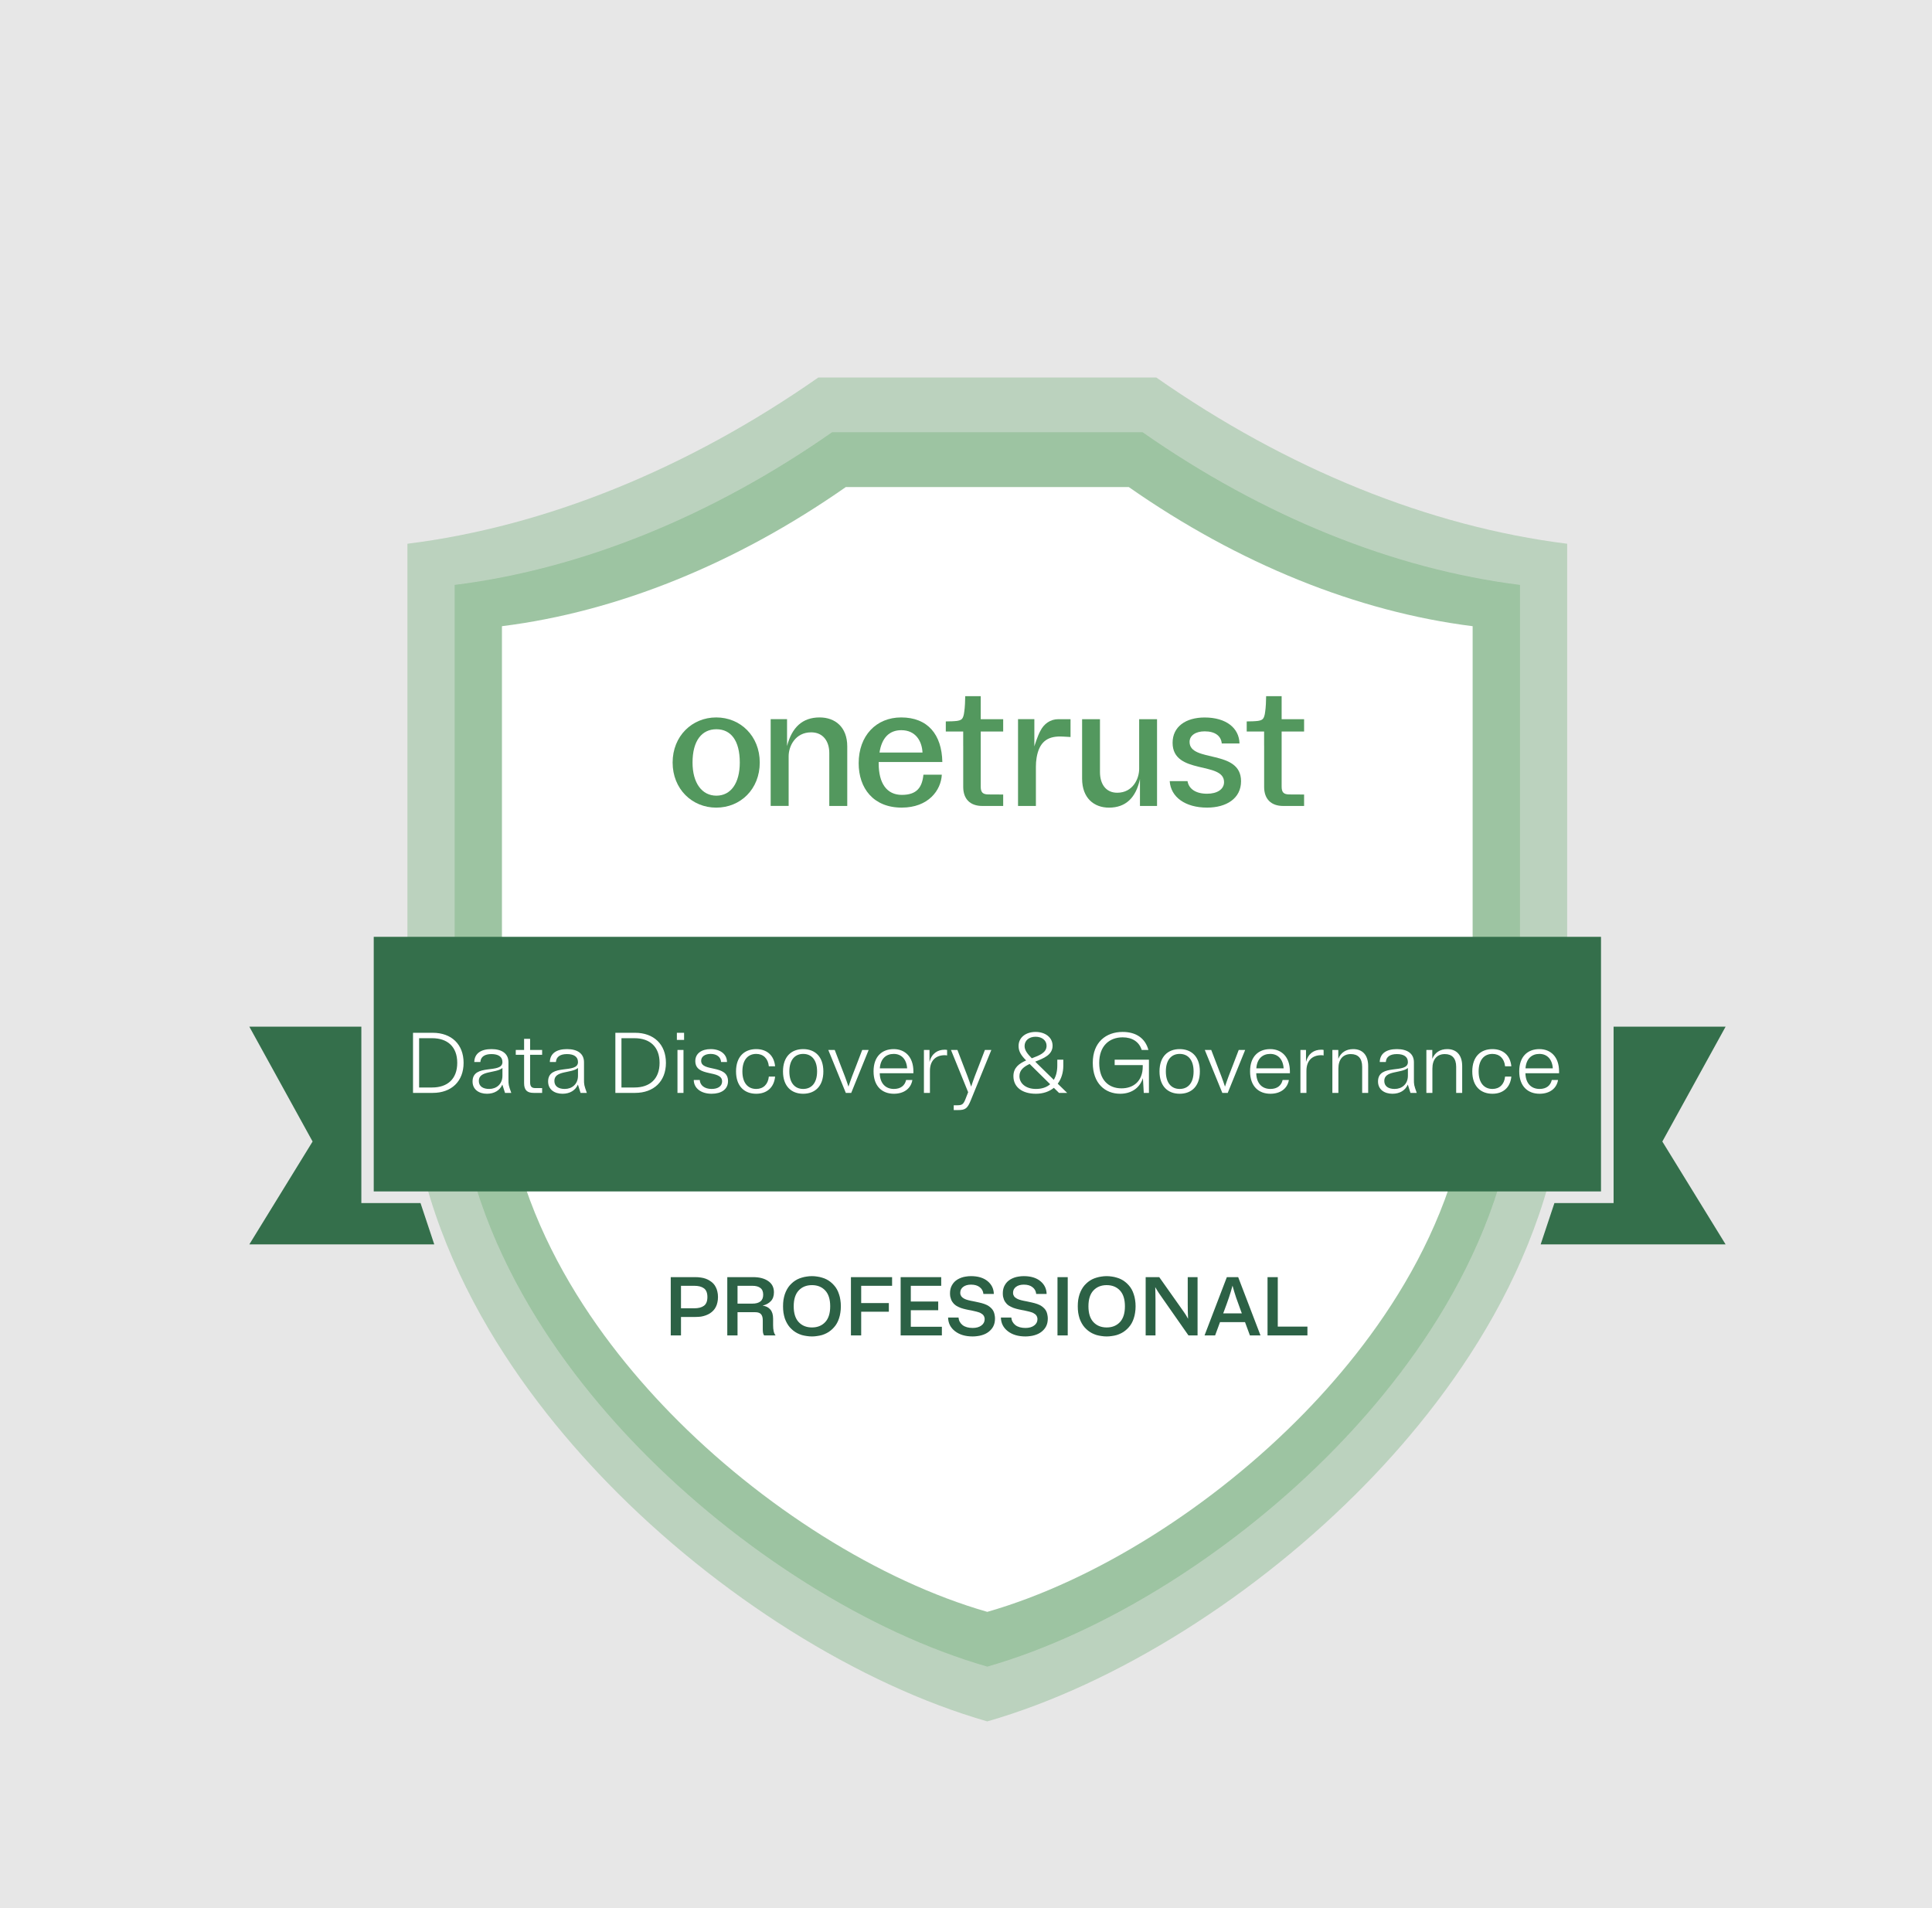 <svg width="405" height="400" viewBox="0 0 405 400" fill="none" xmlns="http://www.w3.org/2000/svg">
<rect width="405" height="400" fill="#E7E7E7"/>
<g filter="url(#filter0_d_4075_22659)">
<g opacity="0.75">
<path opacity="0.4" d="M237.398 59.145C264.882 78.351 294.626 90.379 323.523 93.987L323.517 199.973C323.517 239.43 300.665 271.203 281.492 290.915C258.551 314.499 228.846 333.144 201.962 340.861C175.072 333.144 145.367 314.499 122.426 290.915C103.259 271.209 80.406 239.43 80.406 199.973V93.987C109.298 90.379 139.036 78.351 166.531 59.145H237.398Z" fill="#55A05E"/>
</g>
<g opacity="0.75">
<path opacity="0.4" d="M234.516 70.612C259.761 88.251 287.085 99.3 313.628 102.617L313.623 199.967C313.623 236.206 292.629 265.395 275.024 283.501C253.953 305.165 226.668 322.292 201.973 329.376C177.272 322.287 149.987 305.16 128.916 283.501C111.311 265.395 90.317 236.212 90.317 199.967V102.617C116.855 99.306 144.173 88.256 169.429 70.612H234.516Z" fill="#55A05E"/>
</g>
<path d="M231.623 82.102C254.624 98.178 279.523 108.244 303.706 111.269L303.701 199.978C303.701 233 284.572 259.598 268.528 276.098C249.328 295.838 224.462 311.447 201.962 317.898C179.456 311.441 154.59 295.832 135.395 276.098C119.352 259.604 100.223 233.006 100.223 199.978V111.269C124.406 108.249 149.294 98.184 172.306 82.102H231.623Z" fill="white"/>
<path d="M140.175 139.852C140.175 144.158 142.155 146.798 145.174 146.798C148.21 146.798 150.08 144.164 150.08 139.852C150.08 135.232 148.21 132.872 145.174 132.872C142.155 132.872 140.175 135.232 140.175 139.852ZM154.266 139.852C154.266 145.412 150.251 149.306 145.141 149.306C140.087 149.306 136 145.418 136 139.852C136 134.291 140.092 130.397 145.141 130.397C150.212 130.397 154.266 134.291 154.266 139.852Z" fill="#53985E"/>
<path d="M244.367 135.529C244.367 134.187 245.637 133.312 247.524 133.312C249.746 133.312 250.967 134.291 251.115 135.853H254.833C254.762 132.619 252.034 130.408 247.529 130.408C243.569 130.408 240.808 132.333 240.808 135.71C240.808 142.508 251.594 139.527 251.594 143.955C251.594 145.445 250.18 146.391 248.035 146.391C245.626 146.391 244.202 145.352 243.938 143.751H240.203C240.423 147.095 243.47 149.301 248.035 149.301C252.105 149.301 255.158 147.37 255.158 143.773C255.158 136.981 244.367 139.929 244.367 135.529Z" fill="#53985E"/>
<path d="M156.554 148.954V130.76H159.986V136.398C161.009 132.471 163.214 130.397 166.817 130.397C170.067 130.397 172.608 132.416 172.608 136.469V148.954H168.841V137.85C168.841 135.43 167.565 133.521 165.046 133.521C161.702 133.521 160.321 136.447 160.321 138.521V148.949H156.554V148.954Z" fill="#53985E"/>
<path d="M237.547 130.761V148.955H233.966V143.306C233.13 147.233 230.985 149.307 227.476 149.307C224.314 149.307 221.839 147.288 221.839 143.235V130.766H225.584V141.854C225.584 144.274 226.75 146.183 229.203 146.183C232.459 146.183 233.801 143.257 233.801 141.183V130.766H237.547V130.761Z" fill="#53985E"/>
<path d="M184.048 146.633C180.869 146.633 179.197 144.164 179.197 140.072V139.742H192.54C192.43 134 189.504 130.397 183.905 130.397C178.686 130.397 175.001 134.214 175.001 139.995C175.001 145.247 178.092 149.301 184.015 149.301C189.631 149.301 192.265 145.66 192.43 142.404H188.575C188.305 145.022 187.233 146.633 184.048 146.633ZM183.938 133.07C186.936 133.07 188.267 135.353 188.382 137.756H179.368C179.841 134.676 181.419 133.07 183.938 133.07Z" fill="#53985E"/>
<path d="M219.413 130.766V134.072V134.501C218.148 134.429 217.659 134.391 217.224 134.391C214.562 134.391 212.857 135.535 212.302 138.835C212.197 139.462 212.153 140.094 212.153 140.727V148.955H208.408V130.761H211.829V136.47C211.851 136.387 212.533 134.176 213.099 133.203C213.825 131.74 215.189 130.766 216.823 130.766H219.413Z" fill="#53985E"/>
<path d="M263.666 144.901C263.666 146.106 264.101 146.54 265.3 146.54L268.374 146.557V148.955H263.996C261.455 148.955 259.998 147.503 259.998 144.962V136.294H259.992V133.351H256.346V131.234C256.588 131.234 256.511 131.228 256.841 131.223C257.429 131.217 257.88 131.201 258.188 131.173C258.953 131.135 259.459 130.986 259.712 130.728C259.959 130.48 260.13 129.958 260.218 129.171C260.284 128.737 260.333 128.198 260.366 127.549C260.399 126.905 260.416 126.047 260.416 125.937H263.666V130.766H268.374V133.351H263.666V144.901Z" fill="#53985E"/>
<path d="M200.587 144.901C200.587 146.106 201.021 146.54 202.22 146.54L205.295 146.557V148.955H200.917C198.376 148.955 196.918 147.503 196.918 144.962V136.294H196.913V133.351H193.266V131.234C193.508 131.234 193.431 131.228 193.761 131.223C194.35 131.217 194.801 131.201 195.109 131.173C195.873 131.135 196.379 130.986 196.632 130.728C196.88 130.48 197.05 129.958 197.138 129.171C197.204 128.737 197.254 128.198 197.287 127.549C197.32 126.905 197.336 126.047 197.336 125.937H200.587V130.766H205.295V133.351H200.587V144.901Z" fill="#53985E"/>
<path d="M70.748 195.226V232.197H83.15L86.032 240.86H47.269L60.529 219.3L47.269 195.226H70.748Z" fill="#346F4B"/>
<path d="M333.252 195.226V232.197H320.85L317.967 240.86H356.732L343.471 219.3L356.732 195.226H333.252Z" fill="#346F4B"/>
<path d="M330.612 176.389H73.344V229.761H330.612V176.389Z" fill="#346F4B"/>
<path d="M135.607 259.952H137.755V256.076H140.794C141.19 256.076 141.568 256.052 141.929 256.006C142.29 255.947 142.627 255.86 142.942 255.744C143.268 255.627 143.559 255.488 143.815 255.325C144.082 255.15 144.321 254.952 144.531 254.731C144.74 254.51 144.915 254.259 145.055 253.98C145.206 253.689 145.316 253.375 145.386 253.037C145.468 252.688 145.509 252.309 145.509 251.902C145.509 251.495 145.468 251.122 145.386 250.784C145.316 250.435 145.206 250.121 145.055 249.841C144.915 249.55 144.74 249.294 144.531 249.073C144.321 248.852 144.082 248.66 143.815 248.497C143.559 248.322 143.268 248.177 142.942 248.06C142.627 247.944 142.29 247.862 141.929 247.816C141.568 247.758 141.19 247.729 140.794 247.729H135.607V259.952ZM140.549 249.545C141.411 249.545 142.08 249.719 142.557 250.068C143.046 250.418 143.291 251.029 143.291 251.902C143.291 252.775 143.046 253.386 142.557 253.736C142.08 254.085 141.411 254.259 140.549 254.259H137.755V249.545H140.549ZM157.587 259.952C157.401 259.719 157.267 259.428 157.186 259.079C157.104 258.73 157.064 258.293 157.064 257.769V256.442C157.064 255.604 156.871 254.964 156.487 254.521C156.103 254.067 155.562 253.794 154.863 253.701C155.585 253.526 156.161 253.212 156.592 252.758C157.023 252.304 157.238 251.687 157.238 250.907C157.238 249.882 156.837 249.096 156.033 248.549C155.242 248.002 154.194 247.729 152.89 247.729H147.459V259.952H149.607V255.08H153.327C153.885 255.08 154.287 255.22 154.532 255.499C154.776 255.779 154.898 256.204 154.898 256.774V258.642C154.898 258.91 154.916 259.161 154.951 259.393C154.997 259.615 155.073 259.801 155.178 259.952H157.587ZM152.715 249.545C153.449 249.545 154.008 249.696 154.392 249.999C154.788 250.29 154.986 250.761 154.986 251.413C154.986 252.053 154.788 252.525 154.392 252.828C154.008 253.13 153.449 253.282 152.715 253.282H149.607V249.545H152.715ZM165.208 260.162C165.58 260.162 165.941 260.133 166.29 260.074C166.651 260.028 166.995 259.958 167.321 259.865C167.658 259.76 167.973 259.632 168.264 259.481C168.566 259.329 168.846 259.149 169.102 258.939C169.37 258.73 169.614 258.497 169.835 258.241C170.068 257.985 170.272 257.7 170.446 257.385C170.621 257.071 170.767 256.733 170.883 256.372C171.011 256 171.104 255.604 171.162 255.185C171.232 254.766 171.267 254.318 171.267 253.84C171.267 253.363 171.232 252.915 171.162 252.496C171.104 252.077 171.011 251.687 170.883 251.326C170.767 250.953 170.621 250.61 170.446 250.295C170.272 249.981 170.068 249.696 169.835 249.44C169.614 249.184 169.37 248.951 169.102 248.741C168.846 248.532 168.566 248.351 168.264 248.2C167.973 248.049 167.658 247.926 167.321 247.833C166.995 247.729 166.651 247.653 166.29 247.606C165.941 247.548 165.58 247.519 165.208 247.519C164.835 247.519 164.468 247.548 164.108 247.606C163.758 247.653 163.415 247.729 163.077 247.833C162.751 247.926 162.437 248.049 162.134 248.2C161.843 248.351 161.564 248.532 161.296 248.741C161.04 248.951 160.796 249.184 160.563 249.44C160.342 249.696 160.144 249.981 159.969 250.295C159.794 250.61 159.643 250.953 159.515 251.326C159.399 251.687 159.305 252.077 159.236 252.496C159.177 252.915 159.148 253.363 159.148 253.84C159.148 254.318 159.177 254.766 159.236 255.185C159.305 255.604 159.399 256 159.515 256.372C159.643 256.733 159.794 257.071 159.969 257.385C160.144 257.7 160.342 257.985 160.563 258.241C160.796 258.497 161.04 258.73 161.296 258.939C161.564 259.149 161.843 259.329 162.134 259.481C162.437 259.632 162.751 259.76 163.077 259.865C163.415 259.958 163.758 260.028 164.108 260.074C164.468 260.133 164.835 260.162 165.208 260.162ZM165.208 258.276C164.055 258.276 163.13 257.903 162.431 257.158C161.733 256.413 161.383 255.307 161.383 253.84C161.383 252.373 161.733 251.268 162.431 250.522C163.13 249.777 164.055 249.405 165.208 249.405C166.36 249.405 167.286 249.777 167.984 250.522C168.683 251.268 169.032 252.373 169.032 253.84C169.032 255.307 168.683 256.413 167.984 257.158C167.286 257.903 166.36 258.276 165.208 258.276ZM173.38 259.952H175.528V254.975H181.325V253.159H175.528V249.545H182.006V247.729H173.38V259.952ZM183.799 259.952H192.443V258.136H185.93V254.661H191.675V252.845H185.93V249.545H192.303V247.729H183.799V259.952ZM194.148 251.099C194.148 251.355 194.166 251.594 194.201 251.815C194.247 252.024 194.306 252.222 194.376 252.408C194.445 252.595 194.533 252.763 194.637 252.915C194.742 253.066 194.853 253.206 194.969 253.334C195.097 253.462 195.237 253.578 195.388 253.683C195.54 253.776 195.697 253.864 195.86 253.945C196.023 254.027 196.192 254.102 196.366 254.172C196.552 254.23 196.739 254.289 196.925 254.347C197.111 254.393 197.298 254.44 197.484 254.486C197.682 254.533 197.874 254.574 198.06 254.609C198.258 254.644 198.45 254.679 198.636 254.713C198.823 254.748 199.003 254.789 199.178 254.836C199.364 254.871 199.539 254.911 199.702 254.958C199.865 254.993 200.022 255.039 200.173 255.098C200.324 255.144 200.458 255.202 200.575 255.272C200.703 255.342 200.819 255.418 200.924 255.499C201.029 255.581 201.116 255.674 201.186 255.779C201.256 255.872 201.308 255.982 201.343 256.11C201.39 256.238 201.413 256.378 201.413 256.53C201.413 257.088 201.18 257.537 200.714 257.874C200.26 258.212 199.655 258.381 198.898 258.381C198.013 258.381 197.309 258.183 196.785 257.787C196.273 257.379 195.988 256.85 195.93 256.198H193.747C193.77 257.374 194.253 258.328 195.196 259.062C196.139 259.795 197.373 260.162 198.898 260.162C199.236 260.162 199.556 260.138 199.859 260.092C200.173 260.057 200.47 259.999 200.749 259.917C201.04 259.836 201.308 259.737 201.553 259.62C201.797 259.504 202.024 259.364 202.234 259.201C202.443 259.038 202.629 258.864 202.792 258.677C202.967 258.479 203.112 258.264 203.229 258.031C203.345 257.798 203.433 257.548 203.491 257.28C203.549 257.001 203.578 256.71 203.578 256.407C203.578 256.151 203.555 255.918 203.508 255.709C203.473 255.488 203.421 255.284 203.351 255.098C203.281 254.911 203.194 254.743 203.089 254.591C202.984 254.44 202.868 254.306 202.74 254.19C202.612 254.062 202.472 253.945 202.321 253.84C202.181 253.736 202.024 253.642 201.849 253.561C201.686 253.479 201.518 253.41 201.343 253.351C201.168 253.282 200.982 253.223 200.784 253.177C200.598 253.119 200.406 253.072 200.208 253.037C200.022 252.99 199.835 252.95 199.649 252.915C199.463 252.868 199.271 252.828 199.073 252.793C198.887 252.758 198.706 252.723 198.532 252.688C198.357 252.653 198.182 252.612 198.008 252.566C197.845 252.519 197.688 252.472 197.536 252.426C197.396 252.368 197.263 252.309 197.135 252.251C197.007 252.181 196.89 252.106 196.785 252.024C196.681 251.943 196.593 251.855 196.523 251.762C196.454 251.658 196.395 251.541 196.349 251.413C196.314 251.285 196.296 251.145 196.296 250.994C196.296 250.493 196.5 250.086 196.908 249.772C197.327 249.457 197.874 249.3 198.549 249.3C199.329 249.3 199.94 249.481 200.383 249.841C200.837 250.191 201.093 250.662 201.151 251.256H203.334C203.31 250.162 202.874 249.265 202.024 248.567C201.174 247.868 200.016 247.519 198.549 247.519C198.176 247.519 197.821 247.548 197.484 247.606C197.146 247.653 196.832 247.729 196.541 247.833C196.25 247.938 195.976 248.066 195.72 248.217C195.476 248.369 195.254 248.543 195.057 248.741C194.87 248.939 194.707 249.16 194.568 249.405C194.428 249.638 194.323 249.9 194.253 250.191C194.183 250.47 194.148 250.773 194.148 251.099ZM205.216 251.099C205.216 251.355 205.233 251.594 205.268 251.815C205.315 252.024 205.373 252.222 205.443 252.408C205.513 252.595 205.6 252.763 205.705 252.915C205.81 253.066 205.92 253.206 206.037 253.334C206.165 253.462 206.304 253.578 206.456 253.683C206.607 253.776 206.764 253.864 206.927 253.945C207.09 254.027 207.259 254.102 207.434 254.172C207.62 254.23 207.806 254.289 207.992 254.347C208.179 254.393 208.365 254.44 208.551 254.486C208.749 254.533 208.941 254.574 209.127 254.609C209.325 254.644 209.517 254.679 209.704 254.713C209.89 254.748 210.07 254.789 210.245 254.836C210.431 254.871 210.606 254.911 210.769 254.958C210.932 254.993 211.089 255.039 211.24 255.098C211.392 255.144 211.526 255.202 211.642 255.272C211.77 255.342 211.887 255.418 211.991 255.499C212.096 255.581 212.183 255.674 212.253 255.779C212.323 255.872 212.375 255.982 212.41 256.11C212.457 256.238 212.48 256.378 212.48 256.53C212.48 257.088 212.247 257.537 211.782 257.874C211.328 258.212 210.722 258.381 209.966 258.381C209.081 258.381 208.377 258.183 207.853 257.787C207.341 257.379 207.055 256.85 206.997 256.198H204.814C204.838 257.374 205.321 258.328 206.264 259.062C207.207 259.795 208.441 260.162 209.966 260.162C210.303 260.162 210.623 260.138 210.926 260.092C211.24 260.057 211.537 259.999 211.817 259.917C212.108 259.836 212.375 259.737 212.62 259.62C212.864 259.504 213.091 259.364 213.301 259.201C213.511 259.038 213.697 258.864 213.86 258.677C214.034 258.479 214.18 258.264 214.296 258.031C214.413 257.798 214.5 257.548 214.558 257.28C214.616 257.001 214.646 256.71 214.646 256.407C214.646 256.151 214.622 255.918 214.576 255.709C214.541 255.488 214.488 255.284 214.419 255.098C214.349 254.911 214.261 254.743 214.157 254.591C214.052 254.44 213.935 254.306 213.807 254.19C213.679 254.062 213.54 253.945 213.388 253.84C213.249 253.736 213.091 253.642 212.917 253.561C212.754 253.479 212.585 253.41 212.41 253.351C212.236 253.282 212.05 253.223 211.852 253.177C211.665 253.119 211.473 253.072 211.275 253.037C211.089 252.99 210.903 252.95 210.717 252.915C210.53 252.868 210.338 252.828 210.14 252.793C209.954 252.758 209.774 252.723 209.599 252.688C209.424 252.653 209.25 252.612 209.075 252.566C208.912 252.519 208.755 252.472 208.604 252.426C208.464 252.368 208.33 252.309 208.202 252.251C208.074 252.181 207.958 252.106 207.853 252.024C207.748 251.943 207.661 251.855 207.591 251.762C207.521 251.658 207.463 251.541 207.416 251.413C207.381 251.285 207.364 251.145 207.364 250.994C207.364 250.493 207.568 250.086 207.975 249.772C208.394 249.457 208.941 249.3 209.616 249.3C210.396 249.3 211.008 249.481 211.45 249.841C211.904 250.191 212.16 250.662 212.218 251.256H214.401C214.378 250.162 213.941 249.265 213.091 248.567C212.242 247.868 211.083 247.519 209.616 247.519C209.244 247.519 208.889 247.548 208.551 247.606C208.214 247.653 207.899 247.729 207.608 247.833C207.317 247.938 207.044 248.066 206.788 248.217C206.543 248.369 206.322 248.543 206.124 248.741C205.938 248.939 205.775 249.16 205.635 249.405C205.495 249.638 205.391 249.9 205.321 250.191C205.251 250.47 205.216 250.773 205.216 251.099ZM218.826 247.729H216.678V259.952H218.826V247.729ZM226.991 260.162C227.363 260.162 227.724 260.133 228.074 260.074C228.434 260.028 228.778 259.958 229.104 259.865C229.441 259.76 229.756 259.632 230.047 259.481C230.35 259.329 230.629 259.149 230.885 258.939C231.153 258.73 231.397 258.497 231.618 258.241C231.851 257.985 232.055 257.7 232.23 257.385C232.404 257.071 232.55 256.733 232.666 256.372C232.794 256 232.887 255.604 232.946 255.185C233.015 254.766 233.05 254.318 233.05 253.84C233.05 253.363 233.015 252.915 232.946 252.496C232.887 252.077 232.794 251.687 232.666 251.326C232.55 250.953 232.404 250.61 232.23 250.295C232.055 249.981 231.851 249.696 231.618 249.44C231.397 249.184 231.153 248.951 230.885 248.741C230.629 248.532 230.35 248.351 230.047 248.2C229.756 248.049 229.441 247.926 229.104 247.833C228.778 247.729 228.434 247.653 228.074 247.606C227.724 247.548 227.363 247.519 226.991 247.519C226.618 247.519 226.252 247.548 225.891 247.606C225.542 247.653 225.198 247.729 224.861 247.833C224.535 247.926 224.22 248.049 223.918 248.2C223.627 248.351 223.347 248.532 223.079 248.741C222.823 248.951 222.579 249.184 222.346 249.44C222.125 249.696 221.927 249.981 221.752 250.295C221.578 250.61 221.426 250.953 221.298 251.326C221.182 251.687 221.089 252.077 221.019 252.496C220.961 252.915 220.931 253.363 220.931 253.84C220.931 254.318 220.961 254.766 221.019 255.185C221.089 255.604 221.182 256 221.298 256.372C221.426 256.733 221.578 257.071 221.752 257.385C221.927 257.7 222.125 257.985 222.346 258.241C222.579 258.497 222.823 258.73 223.079 258.939C223.347 259.149 223.627 259.329 223.918 259.481C224.22 259.632 224.535 259.76 224.861 259.865C225.198 259.958 225.542 260.028 225.891 260.074C226.252 260.133 226.618 260.162 226.991 260.162ZM226.991 258.276C225.838 258.276 224.913 257.903 224.214 257.158C223.516 256.413 223.167 255.307 223.167 253.84C223.167 252.373 223.516 251.268 224.214 250.522C224.913 249.777 225.838 249.405 226.991 249.405C228.143 249.405 229.069 249.777 229.767 250.522C230.466 251.268 230.815 252.373 230.815 253.84C230.815 255.307 230.466 256.413 229.767 257.158C229.069 257.903 228.143 258.276 226.991 258.276ZM235.163 259.952H237.224V252.688C237.224 252.199 237.218 251.722 237.206 251.256C237.195 250.779 237.183 250.301 237.171 249.824C237.393 250.22 237.637 250.621 237.905 251.029C238.184 251.436 238.504 251.896 238.865 252.408L244.139 259.952H246.042V247.729H243.982V253.474C243.982 253.939 243.987 254.44 243.999 254.975C244.011 255.499 244.028 255.994 244.051 256.46C243.76 255.913 243.458 255.424 243.143 254.993C242.829 254.55 242.509 254.096 242.183 253.631L238.01 247.729H235.163V259.952ZM257.019 259.952H259.237L254.557 247.729H252.182L247.502 259.952H249.72L250.75 257.158H255.989L257.019 259.952ZM251.588 254.871C251.984 253.823 252.327 252.868 252.619 252.007C252.91 251.134 253.16 250.301 253.369 249.51C253.579 250.301 253.829 251.134 254.12 252.007C254.423 252.868 254.766 253.823 255.151 254.871L255.325 255.325H251.414L251.588 254.871ZM269.073 258.101H262.857V247.729H260.709V259.952H269.073V258.101Z" fill="#2C6145"/>
<path d="M81.58 209.106V196.506H85.72C89.626 196.506 92.182 198.918 92.182 202.806C92.182 206.694 89.626 209.106 85.72 209.106H81.58ZM85.594 197.64H82.858V207.972H85.594C88.798 207.972 90.85 206.19 90.85 202.806C90.85 199.422 88.798 197.64 85.594 197.64ZM102.179 209.106H100.865L100.307 207.36C99.785 208.584 98.615 209.286 97.085 209.286C95.429 209.286 94.061 208.422 94.061 206.712C94.061 202.842 100.325 205.218 100.325 202.644C100.325 201.51 99.443 200.97 98.021 200.97C96.635 200.97 95.771 201.51 95.699 202.626H94.421C94.475 200.826 95.825 199.926 98.021 199.926C100.217 199.926 101.585 200.862 101.585 202.68V206.28C101.585 207.378 101.603 207.486 102.179 209.106ZM95.375 206.586C95.375 207.756 96.275 208.278 97.553 208.278C99.047 208.278 100.325 207.288 100.325 205.506V203.886C98.939 205.038 95.375 204.372 95.375 206.586ZM106.125 206.874C106.125 207.81 106.485 208.098 107.223 208.098H108.645V209.106H106.881C105.567 209.106 104.865 208.584 104.865 207.072V201.114H103.119V200.106H104.865V197.766H106.125V200.106H108.645V201.114H106.125V206.874ZM118.017 209.106H116.703L116.145 207.36C115.623 208.584 114.453 209.286 112.923 209.286C111.267 209.286 109.899 208.422 109.899 206.712C109.899 202.842 116.163 205.218 116.163 202.644C116.163 201.51 115.281 200.97 113.859 200.97C112.473 200.97 111.609 201.51 111.537 202.626H110.259C110.313 200.826 111.663 199.926 113.859 199.926C116.055 199.926 117.423 200.862 117.423 202.68V206.28C117.423 207.378 117.441 207.486 118.017 209.106ZM111.213 206.586C111.213 207.756 112.113 208.278 113.391 208.278C114.885 208.278 116.163 207.288 116.163 205.506V203.886C114.777 205.038 111.213 204.372 111.213 206.586ZM123.996 209.106V196.506H128.136C132.042 196.506 134.598 198.918 134.598 202.806C134.598 206.694 132.042 209.106 128.136 209.106H123.996ZM128.01 197.64H125.274V207.972H128.01C131.214 207.972 133.266 206.19 133.266 202.806C133.266 199.422 131.214 197.64 128.01 197.64ZM138.403 196.506V198H136.891V196.506H138.403ZM138.277 200.106V209.106H137.017V200.106H138.277ZM140.756 202.428C140.756 200.844 142.07 199.926 143.978 199.926C146.03 199.926 147.38 201.006 147.398 202.626H146.156C146.102 201.618 145.274 200.934 143.978 200.934C142.79 200.934 141.98 201.492 141.98 202.374C141.98 204.786 147.614 203.058 147.614 206.64C147.614 208.35 146.228 209.286 144.176 209.286C141.962 209.286 140.45 208.134 140.432 206.406H141.692C141.746 207.522 142.7 208.278 144.176 208.278C145.544 208.278 146.372 207.666 146.372 206.694C146.372 204.174 140.756 205.92 140.756 202.428ZM150.625 204.606C150.625 207.054 151.813 208.278 153.523 208.278C154.999 208.278 156.007 207.324 156.169 205.686H157.483C157.267 207.954 155.773 209.286 153.523 209.286C151.057 209.286 149.293 207.72 149.293 204.606C149.293 201.492 151.057 199.926 153.523 199.926C155.773 199.926 157.267 201.258 157.483 203.526H156.169C156.007 201.888 154.999 200.934 153.523 200.934C151.813 200.934 150.625 202.158 150.625 204.606ZM163.367 209.286C160.901 209.286 159.137 207.72 159.137 204.606C159.137 201.492 160.901 199.926 163.367 199.926C165.833 199.926 167.597 201.492 167.597 204.606C167.597 207.72 165.833 209.286 163.367 209.286ZM163.367 208.278C165.095 208.278 166.283 207.054 166.283 204.606C166.283 202.158 165.095 200.934 163.367 200.934C161.657 200.934 160.469 202.158 160.469 204.606C160.469 207.054 161.657 208.278 163.367 208.278ZM172.306 209.106L168.634 200.106H169.984L171.19 203.256C171.856 204.948 172.378 206.298 172.864 207.792C173.35 206.298 173.872 204.948 174.538 203.256L175.744 200.106H177.094L173.44 209.106H172.306ZM186.257 206.406C185.951 208.224 184.457 209.286 182.387 209.286C179.921 209.286 178.121 207.72 178.121 204.588C178.121 201.474 179.885 199.926 182.351 199.926C184.709 199.926 186.473 201.546 186.473 204.606V204.984H179.417C179.471 207.18 180.695 208.278 182.387 208.278C183.827 208.278 184.691 207.54 184.943 206.406H186.257ZM182.351 200.934C180.731 200.934 179.579 201.942 179.435 203.958H185.159C185.033 201.996 183.917 200.934 182.351 200.934ZM189.849 200.106V202.608C190.317 200.844 191.523 200.052 193.053 200.052C193.251 200.052 193.395 200.07 193.539 200.106V201.258C193.395 201.222 193.233 201.204 193.035 201.204C191.253 201.204 189.939 202.248 189.939 204.48V209.106H188.679V200.106H189.849ZM200.255 203.256L201.461 200.106H202.811L198.527 210.6C197.807 212.4 197.357 212.706 195.809 212.706H194.927V211.698H195.701C196.709 211.698 196.979 211.464 197.411 210.348L197.951 208.962L194.351 200.106H195.701L196.907 203.256C197.573 204.948 198.095 206.298 198.581 207.792C199.067 206.298 199.589 204.948 200.255 203.256ZM217.899 203.418C217.899 204.858 217.485 206.172 216.729 207.18L218.709 209.106H216.999L215.919 208.044C214.965 208.818 213.687 209.286 212.157 209.286C209.259 209.286 207.441 207.882 207.441 205.596C207.441 203.778 208.683 202.932 210.105 202.302C209.097 201.276 208.521 200.466 208.521 199.278C208.521 197.442 210.087 196.326 212.085 196.326C214.083 196.326 215.649 197.442 215.649 199.224C215.649 201.132 213.795 201.852 212.013 202.554C212.175 202.716 212.337 202.878 212.517 203.058L215.901 206.37C216.387 205.578 216.639 204.552 216.639 203.346V202.14H217.899V203.418ZM209.781 199.278C209.781 200.142 210.321 200.862 211.293 201.852C212.895 201.24 214.389 200.7 214.389 199.224C214.389 198.126 213.453 197.334 212.085 197.334C210.717 197.334 209.781 198.126 209.781 199.278ZM208.701 205.596C208.701 207.09 210.015 208.278 212.157 208.278C213.399 208.278 214.407 207.936 215.145 207.288L211.257 203.454C211.113 203.31 210.969 203.184 210.843 203.04C209.655 203.598 208.701 204.3 208.701 205.596ZM234.335 200.106C233.795 198.396 232.355 197.46 230.339 197.46C227.531 197.46 225.425 199.278 225.425 202.806C225.425 206.37 227.351 208.152 230.105 208.152C232.589 208.152 234.551 206.658 234.551 203.58V203.274H228.665V202.14H235.847V209.106H234.767L234.587 206.01C233.867 208.224 231.995 209.286 229.817 209.286C226.667 209.286 224.075 207.126 224.075 202.806C224.075 198.486 226.847 196.326 230.339 196.326C233.147 196.326 235.073 197.64 235.739 200.106H234.335ZM242.293 209.286C239.827 209.286 238.063 207.72 238.063 204.606C238.063 201.492 239.827 199.926 242.293 199.926C244.759 199.926 246.523 201.492 246.523 204.606C246.523 207.72 244.759 209.286 242.293 209.286ZM242.293 208.278C244.021 208.278 245.209 207.054 245.209 204.606C245.209 202.158 244.021 200.934 242.293 200.934C240.583 200.934 239.395 202.158 239.395 204.606C239.395 207.054 240.583 208.278 242.293 208.278ZM251.232 209.106L247.56 200.106H248.91L250.116 203.256C250.782 204.948 251.304 206.298 251.79 207.792C252.276 206.298 252.798 204.948 253.464 203.256L254.67 200.106H256.02L252.366 209.106H251.232ZM265.183 206.406C264.877 208.224 263.383 209.286 261.313 209.286C258.847 209.286 257.047 207.72 257.047 204.588C257.047 201.474 258.811 199.926 261.277 199.926C263.635 199.926 265.399 201.546 265.399 204.606V204.984H258.343C258.397 207.18 259.621 208.278 261.313 208.278C262.753 208.278 263.617 207.54 263.869 206.406H265.183ZM261.277 200.934C259.657 200.934 258.505 201.942 258.361 203.958H264.085C263.959 201.996 262.843 200.934 261.277 200.934ZM268.775 200.106V202.608C269.243 200.844 270.449 200.052 271.979 200.052C272.177 200.052 272.321 200.07 272.465 200.106V201.258C272.321 201.222 272.159 201.204 271.961 201.204C270.179 201.204 268.865 202.248 268.865 204.48V209.106H267.605V200.106H268.775ZM275.544 200.106V201.96C276.084 200.628 277.2 199.926 278.676 199.926C280.53 199.926 281.808 201.078 281.808 203.49V209.106H280.548V203.634C280.548 201.834 279.666 200.97 278.172 200.97C276.57 200.97 275.562 202.014 275.562 204.03V209.106H274.302V200.106H275.544ZM291.988 209.106H290.674L290.116 207.36C289.594 208.584 288.424 209.286 286.894 209.286C285.238 209.286 283.87 208.422 283.87 206.712C283.87 202.842 290.134 205.218 290.134 202.644C290.134 201.51 289.252 200.97 287.83 200.97C286.444 200.97 285.58 201.51 285.508 202.626H284.23C284.284 200.826 285.634 199.926 287.83 199.926C290.026 199.926 291.394 200.862 291.394 202.68V206.28C291.394 207.378 291.412 207.486 291.988 209.106ZM285.184 206.586C285.184 207.756 286.084 208.278 287.362 208.278C288.856 208.278 290.134 207.288 290.134 205.506V203.886C288.748 205.038 285.184 204.372 285.184 206.586ZM295.25 200.106V201.96C295.79 200.628 296.906 199.926 298.382 199.926C300.236 199.926 301.514 201.078 301.514 203.49V209.106H300.254V203.634C300.254 201.834 299.372 200.97 297.878 200.97C296.276 200.97 295.268 202.014 295.268 204.03V209.106H294.008V200.106H295.25ZM304.961 204.606C304.961 207.054 306.149 208.278 307.859 208.278C309.335 208.278 310.343 207.324 310.505 205.686H311.819C311.603 207.954 310.109 209.286 307.859 209.286C305.393 209.286 303.629 207.72 303.629 204.606C303.629 201.492 305.393 199.926 307.859 199.926C310.109 199.926 311.603 201.258 311.819 203.526H310.505C310.343 201.888 309.335 200.934 307.859 200.934C306.149 200.934 304.961 202.158 304.961 204.606ZM321.609 206.406C321.303 208.224 319.809 209.286 317.739 209.286C315.273 209.286 313.473 207.72 313.473 204.588C313.473 201.474 315.237 199.926 317.703 199.926C320.061 199.926 321.825 201.546 321.825 204.606V204.984H314.769C314.823 207.18 316.047 208.278 317.739 208.278C319.179 208.278 320.043 207.54 320.295 206.406H321.609ZM317.703 200.934C316.083 200.934 314.931 201.942 314.787 203.958H320.511C320.385 201.996 319.269 200.934 317.703 200.934Z" fill="white"/>
</g>
<defs>
<filter id="filter0_d_4075_22659" x="32" y="35" width="350" height="360" filterUnits="userSpaceOnUse" color-interpolation-filters="sRGB">
<feFlood flood-opacity="0" result="BackgroundImageFix"/>
<feColorMatrix in="SourceAlpha" type="matrix" values="0 0 0 0 0 0 0 0 0 0 0 0 0 0 0 0 0 0 127 0" result="hardAlpha"/>
<feOffset dx="5" dy="20"/>
<feGaussianBlur stdDeviation="5"/>
<feColorMatrix type="matrix" values="0 0 0 0 0 0 0 0 0 0 0 0 0 0 0 0 0 0 0.05 0"/>
<feBlend mode="normal" in2="BackgroundImageFix" result="effect1_dropShadow_4075_22659"/>
<feBlend mode="normal" in="SourceGraphic" in2="effect1_dropShadow_4075_22659" result="shape"/>
</filter>
</defs>
</svg>
